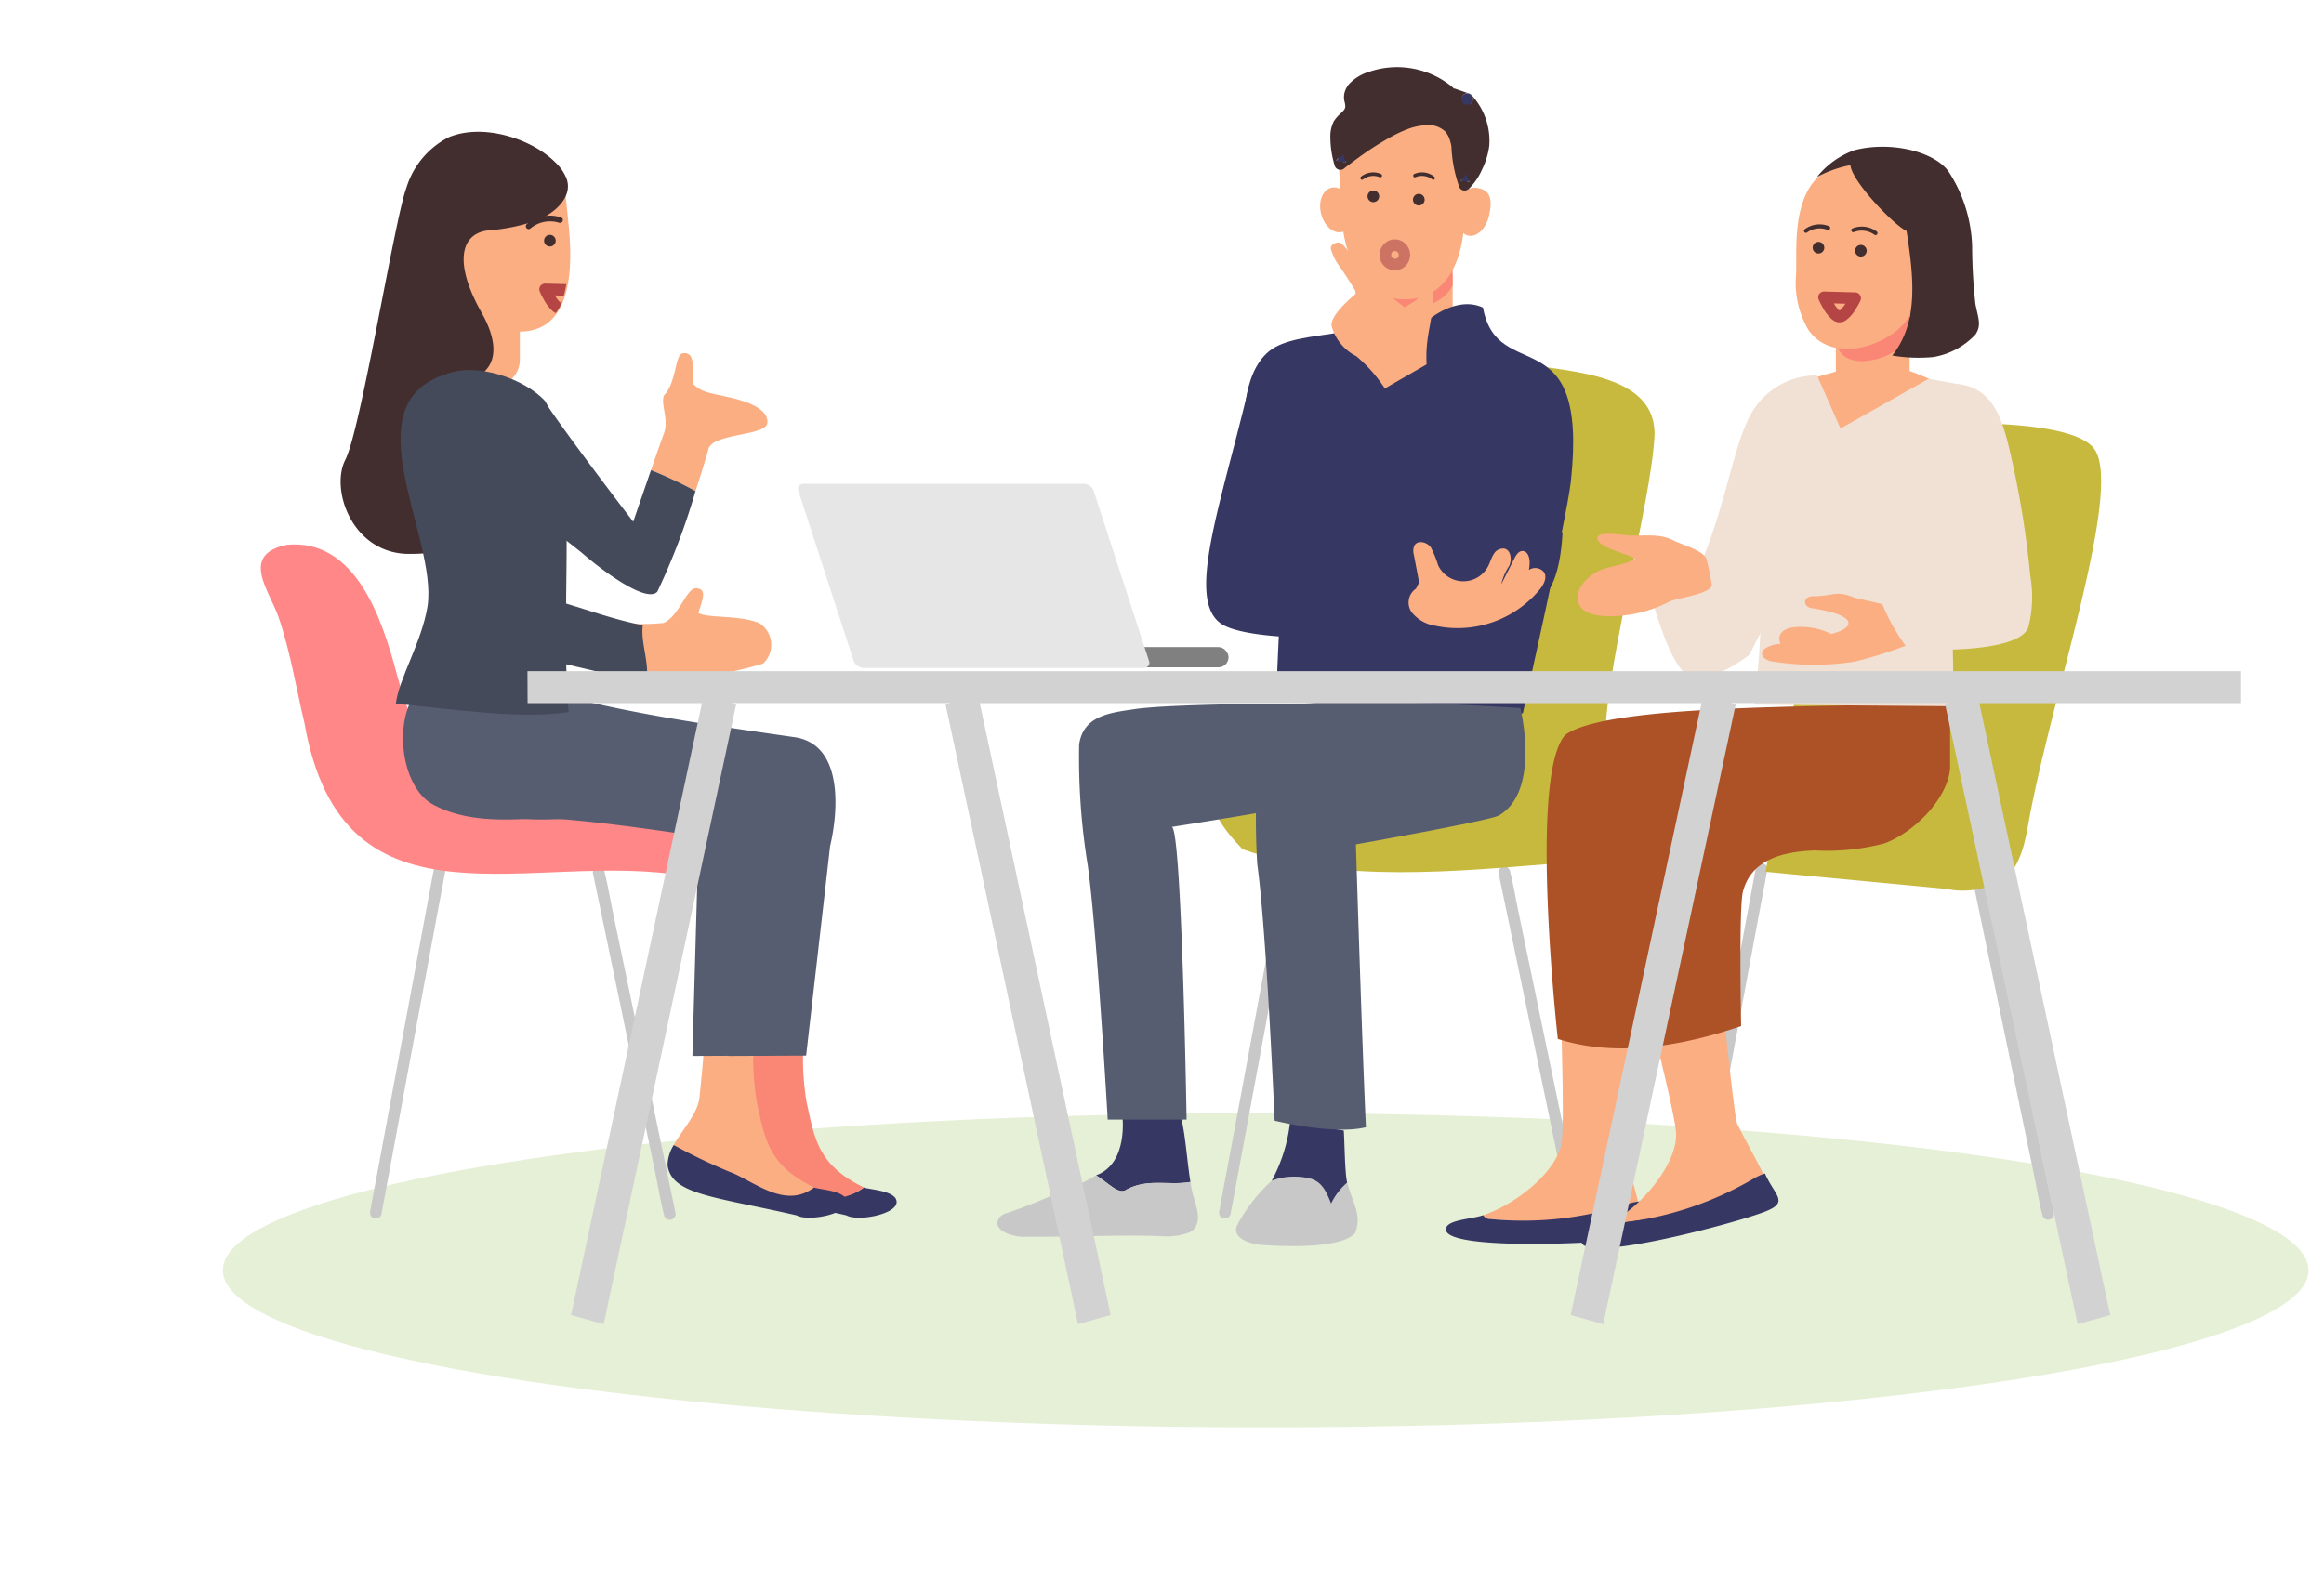 <svg xmlns="http://www.w3.org/2000/svg" xmlns:xlink="http://www.w3.org/1999/xlink" width="150" height="102" viewBox="0 0 150 102">
  <defs>
    <clipPath id="clip-path">
      <rect id="Rectangle_18301" data-name="Rectangle 18301" width="150" height="102" transform="translate(721 603)" fill="#fff" stroke="#707070" stroke-width="1"/>
    </clipPath>
    <clipPath id="clip-path-2">
      <path id="Path_15227" data-name="Path 15227" d="M2.41.446c.124.855.644,1.993-.355,3.088S.577,3.369.349,2.269-.307.745.349.462,2.286-.409,2.41.446Z" transform="matrix(0.914, 0.407, -0.407, 0.914, 1.609, 0)" fill="#fff" stroke="#707070" stroke-width="1"/>
    </clipPath>
  </defs>
  <g id="Mask_Group_204" data-name="Mask Group 204" transform="translate(-721 -603)" clip-path="url(#clip-path)">
    <g id="Group_32141" data-name="Group 32141" transform="translate(735.384 607.342)">
      <g id="Group_7316" data-name="Group 7316" transform="translate(0 0)">
        <g id="Group_7228" data-name="Group 7228" transform="translate(0 67.516)">
          <ellipse id="Ellipse_51" data-name="Ellipse 51" cx="67.308" cy="10.142" rx="67.308" ry="10.142" fill="#e5f0d6"/>
        </g>
        <g id="Group_7252" data-name="Group 7252" transform="translate(2.449 4.167)">
          <g id="Group_7230" data-name="Group 7230" transform="translate(7.052 47.214)">
            <g id="Group_7229" data-name="Group 7229">
              <path id="Path_14996" data-name="Path 14996" d="M407.549,1028.378a.378.378,0,0,0-.461.262l-.413,2.219-.984,5.29-1.193,6.413-1.031,5.543c-.167.9-.344,1.791-.5,2.689l-.007.039a.385.385,0,0,0,.262.461.378.378,0,0,0,.461-.262l.413-2.219.984-5.29,1.193-6.413,1.031-5.543c.167-.9.344-1.791.5-2.689,0-.013,0-.026.007-.039A.385.385,0,0,0,407.549,1028.378Z" transform="translate(-402.951 -1028.366)" fill="#c8c8c8"/>
            </g>
          </g>
          <g id="Group_7232" data-name="Group 7232" transform="translate(21.441 47.433)">
            <g id="Group_7231" data-name="Group 7231">
              <path id="Path_14997" data-name="Path 14997" d="M508.569,1050.036l-1.095-5.263-1.325-6.369L505,1032.9c-.185-.891-.334-1.8-.558-2.683,0-.013-.005-.026-.008-.039a.375.375,0,1,0-.723.2l.456,2.191,1.095,5.263,1.325,6.369,1.146,5.509c.185.891.334,1.8.558,2.682,0,.013.005.026.008.039a.375.375,0,1,0,.723-.2Z" transform="translate(-503.705 -1029.9)" fill="#c8c8c8"/>
            </g>
          </g>
          <g id="Group_7233" data-name="Group 7233" transform="translate(0 26.636)">
            <path id="Path_14998" data-name="Path 14998" d="M378.654,902c-7.221-3.509-12.785,3.365-16.267-9.215-.957-3.612-2.637-8.895-7.13-8.48-3.049.634-1.14,2.938-.546,4.649.772,2.224,1.131,4.563,1.678,6.847,2.492,14.241,14.824,8.1,24.74,9.916C381.2,902.615,381.31,903.449,378.654,902Z" transform="translate(-353.574 -884.28)" fill="#ff8787"/>
          </g>
          <g id="Group_7234" data-name="Group 7234" transform="translate(29.463 65.408)">
            <path id="Path_14999" data-name="Path 14999" d="M569.341,1158.5c-1.757,1.324-3.559-.141-5.138-.877a35.734,35.734,0,0,1-3.929-1.861,2.592,2.592,0,0,0-.4,1.293c.26,1.9,2.909,2.01,8.33,3.246.726.408,3.182-.048,3.243-.828S569.647,1158.645,569.341,1158.5Z" transform="translate(-559.873 -1155.759)" fill="#373764"/>
          </g>
          <g id="Group_7235" data-name="Group 7235" transform="translate(29.864 56.083)">
            <path id="Path_15000" data-name="Path 15000" d="M568.04,1097.02a17.107,17.107,0,0,1,.187-6.553l-3.445.24c-.056,1.994-.232,4.015-.441,6.008-.11,1.052-1.094,2.065-1.663,3.077a32.313,32.313,0,0,0,3.4,2.593c1.578.736,3.906,1.469,5.663.146C568.72,1101.073,568.557,1099.315,568.04,1097.02Z" transform="translate(-562.678 -1090.466)" fill="#fa8775"/>
          </g>
          <g id="Group_7236" data-name="Group 7236" transform="translate(23.134 29.46)">
            <path id="Path_15001" data-name="Path 15001" d="M524.59,906.307c-1.3-.531-3.325-.3-3.927-.651.264-.886.571-1.512-.1-1.6s-1.13,1.851-2.17,2.248a14.5,14.5,0,0,1-2.836-.011c.134,1.168.165,2.324.2,3.477a22.962,22.962,0,0,0,9.08-.844A1.659,1.659,0,0,0,524.59,906.307Z" transform="translate(-515.554 -904.052)" fill="#faae82"/>
          </g>
          <g id="Group_7237" data-name="Group 7237" transform="translate(26.652 56.083)">
            <path id="Path_15002" data-name="Path 15002" d="M545.549,1097.02a17.1,17.1,0,0,1,.187-6.553l-3.445.24c-.056,1.994-.232,4.015-.441,6.008-.11,1.052-1.094,2.065-1.662,3.077a32.318,32.318,0,0,0,3.4,2.593c1.579.736,3.906,1.469,5.663.146C546.229,1101.073,546.066,1099.315,545.549,1097.02Z" transform="translate(-540.187 -1090.466)" fill="#faae82"/>
          </g>
          <g id="Group_7238" data-name="Group 7238" transform="translate(26.251 65.408)">
            <path id="Path_15003" data-name="Path 15003" d="M546.85,1158.5c-1.757,1.324-3.559-.141-5.138-.877a35.728,35.728,0,0,1-3.929-1.861,2.589,2.589,0,0,0-.4,1.293c.259,1.9,2.91,2.01,8.33,3.246.726.408,3.183-.048,3.242-.828S547.156,1158.645,546.85,1158.5Z" transform="translate(-537.382 -1155.759)" fill="#373764"/>
          </g>
          <g id="Group_7239" data-name="Group 7239" transform="translate(9.176 36.567)">
            <path id="Path_15004" data-name="Path 15004" d="M441.671,956.6a2.962,2.962,0,0,0-.889-.268c-4.574-.662-9.1-1.286-13.6-2.34l-8.744-.178c-1.154,1.939-.651,5.8,1.338,6.87s4.35,1.028,6.6.892,10.529,1.16,10.529,1.16l-.4,14.173,5.022-.023s1.192-10.384,1.547-13.516C443.565,961.29,443.85,957.673,441.671,956.6Z" transform="translate(-417.824 -953.817)" fill="#565d70"/>
          </g>
          <g id="Group_7240" data-name="Group 7240" transform="translate(11.496 36.567)">
            <path id="Path_15005" data-name="Path 15005" d="M457.915,956.6a2.963,2.963,0,0,0-.889-.268c-4.574-.662-9.1-1.286-13.6-2.34l-8.744-.178c-1.154,1.939-.651,5.8,1.338,6.87s4.35,1.028,6.6.892,10.529,1.16,10.529,1.16l-.4,14.173,5.022-.023s1.192-10.384,1.547-13.516C459.81,961.29,460.094,957.673,457.915,956.6Z" transform="translate(-434.069 -953.817)" fill="#565d70"/>
          </g>
          <g id="Group_7241" data-name="Group 7241" transform="translate(25.184 14.292)">
            <path id="Path_15006" data-name="Path 15006" d="M535.069,800.719c-1.279-.3-1.761-.3-2.352-.8-.344-.29.322-2.255-.773-2.061-.491.087-.389,1.907-1.194,2.712-.23.589.33,1.554,0,2.443-.147.395-.484,1.359-.84,2.386a26.011,26.011,0,0,1,2.874,1.353c.421-1.3.749-2.364.834-2.71.255-1.029,3.684-.848,3.8-1.675S536.349,801.014,535.069,800.719Z" transform="translate(-529.911 -797.846)" fill="#faae82"/>
          </g>
          <g id="Group_7242" data-name="Group 7242" transform="translate(16.119 17.249)">
            <path id="Path_15007" data-name="Path 15007" d="M474.358,826.477s-4.163-5.411-5.831-7.922L466.439,824c.379,1.231,2.872,3.113,4.575,4.462,1.57,1.366,4.252,3.27,4.9,2.531a42.744,42.744,0,0,0,2.464-6.492,26.08,26.08,0,0,0-2.874-1.353C474.953,824.741,474.358,826.477,474.358,826.477Z" transform="translate(-466.439 -818.555)" fill="#454a5a"/>
          </g>
          <g id="Group_7243" data-name="Group 7243" transform="translate(11.401 2.169)">
            <path id="Path_15008" data-name="Path 15008" d="M441.686,714.966c-2.171-4.619-10.073-.6-7.909,5.4.894,2.337,4.267,4.081,6.381,3,1.4-.716,2.075-2.783,1.735-6.353Z" transform="translate(-433.406 -712.961)" fill="#faae82"/>
          </g>
          <g id="Group_7244" data-name="Group 7244" transform="translate(12.487 9.797)">
            <rect id="Rectangle_5593" data-name="Rectangle 5593" width="4.233" height="6.632" rx="1.708" fill="#faae82"/>
          </g>
          <g id="Group_7245" data-name="Group 7245" transform="translate(5.153)">
            <path id="Path_15009" data-name="Path 15009" d="M403.5,699.737c-1.532-1.528-4.656-2.527-6.871-1.61a5.459,5.459,0,0,0-2.745,3.306c-.745,2.014-2.935,15.586-3.927,17.515s.453,6.077,4.115,6.077,1.8-1.021,3.3-3.231c.731-1.079-1.154-5.548,1.664-8.646,1.094-1.2.009-3.175-.284-3.694-1.785-3.165-1.389-5.076.382-5.306a12.755,12.755,0,0,0,3.22-.661c1.118-.459,2.3-1.492,1.886-2.68A2.936,2.936,0,0,0,403.5,699.737Z" transform="translate(-389.654 -697.776)" fill="#422e2f"/>
          </g>
          <g id="Group_7246" data-name="Group 7246" transform="translate(8.716 15.379)">
            <path id="Path_15010" data-name="Path 15010" d="M424.237,807.462c-1.277-1.407-4.434-2.569-6.477-1.711-6.063,1.984-.483,10.455-1.108,14.917-.357,2.32-1.874,4.729-2.052,6.335,3.828.352,7.989,1.016,11.153.535C425.129,820.043,426.543,811.393,424.237,807.462Z" transform="translate(-414.6 -805.457)" fill="#454a5a"/>
          </g>
          <g id="Group_7247" data-name="Group 7247" transform="translate(13.885 21.521)">
            <path id="Path_15011" data-name="Path 15011" d="M461.564,858.8c-2.135-.416-3.878-1.136-6.517-1.853.583-2.382-.116-5.8.468-8.181l-4.72-.3c.236,3.675-.17,7.366.355,11.008a3.114,3.114,0,0,0,1.4.956c2.916.54,6.532,1.553,9.229,2.012C462.042,861.359,461.405,859.9,461.564,858.8Z" transform="translate(-450.794 -848.466)" fill="#454a5a"/>
          </g>
          <g id="Group_7249" data-name="Group 7249" transform="translate(18.297 6.653)">
            <g id="Group_7248" data-name="Group 7248">
              <path id="Path_15012" data-name="Path 15012" d="M482.052,744.358a.375.375,0,0,0,0,.75A.375.375,0,0,0,482.052,744.358Z" transform="translate(-481.69 -744.358)" fill="#422e2f"/>
            </g>
          </g>
          <path id="パス_14145" data-name="パス 14145" d="M473.532,736.54a.185.185,0,0,1-.132-.323,2.3,2.3,0,0,1,2.24-.423.185.185,0,0,1-.146.336,1.974,1.974,0,0,0-1.857.366.186.186,0,0,1-.1.043Z" transform="translate(-456.233 -730.257)" fill="#422e2f"/>
          <g id="Group_7317" data-name="Group 7317" transform="translate(16.143 8.259)">
            <g id="Group_7304" data-name="Group 7304" transform="translate(0 0)">
              <g id="Mask_Group_46" data-name="Mask Group 46" transform="translate(0 0)" clip-path="url(#clip-path-2)">
                <path id="Union_7" data-name="Union 7" d="M1.241,1.975A.9.9,0,0,1,.833,1.75a2.756,2.756,0,0,1-.553-.742A4.527,4.527,0,0,1,.052.564.266.266,0,0,0,.039.533.378.378,0,0,0,.376.749l.633.017c.045.078.093.154.145.226a.091.091,0,0,1,.013.017l.013.018.006.007.005.006v0A.668.668,0,0,0,1.24,1.1a1.524,1.524,0,0,0,.122.122v0l0,0a.032.032,0,0,1,.007.008v0l0,0-.006,0a.1.1,0,0,0-.037.009l.018,0-.022,0,0,0c-.018,0-.015,0,0,0-.013.009-.009.017.015,0a.029.029,0,0,1,.013-.007l.008,0h0l0,0h0l0,0-.009,0,0,0h0l0,0,0,0h0l0,0h0a.008.008,0,0,1,.007,0l.006,0,0,0,0,0,0,0v0l.006.005L1.372,1.23a.032.032,0,0,0-.007-.008h0l.009.005v0s.006,0,.02-.011A.067.067,0,0,0,1.413,1.2c.005,0,.011-.007.015-.007s-.005,0-.009,0l.017-.015a1.788,1.788,0,0,0,.131-.139c.02-.024.039-.052.061-.074-.077.078-.007.009.014-.019C1.679.9,1.716.843,1.754.786c-.248-.005-.5-.013-.745-.02L.376.749A.378.378,0,0,1,.039.533.49.49,0,0,1,.008.372.49.49,0,0,0,.039.533.4.4,0,0,1,0,.375.352.352,0,0,1,.12.1L.143.085C.152.076.163.068.172.061A.41.41,0,0,1,.228.031a.01.01,0,0,1,.008,0L.279.013A.256.256,0,0,1,.317.006.053.053,0,0,1,.333,0,.3.3,0,0,1,.376,0C.459,0,.544,0,.627.007,1.216.022,1.8.037,2.386.054A.38.38,0,0,1,2.71.618a5.017,5.017,0,0,1-.295.525,2.28,2.28,0,0,1-.652.729.739.739,0,0,1-.391.116A.7.7,0,0,1,1.241,1.975Zm.2-.714Zm0,0-.01-.006.008.005Zm-.01-.006a0,0,0,0,0,0,0,0,0,0,0,1,0,0,.037.037,0,0,0-.011-.007.037.037,0,0,1,.011.007H1.418a.236.236,0,0,1-.039-.013h0a.324.324,0,0,0,.038.013h.008Zm-.008,0-.047-.008A.254.254,0,0,0,1.416,1.254Zm0-.007-.035-.019Zm-.055-.006h0ZM1.356,1.241Zm.01,0h0Zm.013,0h0a0,0,0,0,0,0,0A0,0,0,0,1,1.38,1.239Zm-.011-.005a.141.141,0,0,1-.023-.02S1.359,1.226,1.369,1.234Zm-.176-.19ZM2.134.8C2.218.8,2.3.8,2.386.8,2.3.8,2.218.8,2.134.8ZM.694.174A.282.282,0,0,0,.6.068.282.282,0,0,1,.694.174ZM.333,0,.374,0h0ZM1.38,1.239h0ZM1.418,1.2l-.005,0-.032.022S1.393,1.206,1.418,1.2Zm-.232-.165a.149.149,0,0,0-.019-.026c-.009-.017-.007-.022.022.03ZM.143.083A.221.221,0,0,0,.12.1.221.221,0,0,1,.143.083ZM.186.052A.173.173,0,0,1,.228.031a.41.41,0,0,0-.055.03A.119.119,0,0,1,.186.052ZM.233.028s0,0-.006,0S.231.028.233.028ZM.279.013C.265.018.248.022.236.028A.284.284,0,0,1,.279.013ZM.333,0a.053.053,0,0,0-.017,0A.053.053,0,0,1,.333,0Z" transform="translate(1.831 1.538)" fill="#b54545" stroke="rgba(0,0,0,0)" stroke-miterlimit="10" stroke-width="1"/>
              </g>
            </g>
          </g>
        </g>
        <g id="Group_7284" data-name="Group 7284" transform="translate(49.994 0)">
          <g id="Group_7254" data-name="Group 7254" transform="translate(14.312 51.381)">
            <g id="Group_7253" data-name="Group 7253">
              <path id="Path_15051" data-name="Path 15051" d="M791.292,1028.378a.378.378,0,0,0-.461.262l-.413,2.219-.984,5.29-1.193,6.413-1.031,5.543c-.167.9-.343,1.791-.5,2.689l-.007.039a.385.385,0,0,0,.262.461.378.378,0,0,0,.461-.262l.413-2.219.984-5.29,1.193-6.413,1.031-5.543c.167-.9.344-1.791.5-2.689,0-.013,0-.026.007-.039A.385.385,0,0,0,791.292,1028.378Z" transform="translate(-786.694 -1028.366)" fill="#c8c8c8"/>
            </g>
          </g>
          <g id="Group_7256" data-name="Group 7256" transform="translate(32.346 51.6)">
            <g id="Group_7255" data-name="Group 7255">
              <path id="Path_15052" data-name="Path 15052" d="M917.831,1050.036l-1.095-5.263-1.325-6.369-1.146-5.509c-.185-.891-.334-1.8-.558-2.683,0-.013-.006-.026-.008-.039a.375.375,0,1,0-.723.2l.456,2.191,1.095,5.263,1.325,6.369,1.146,5.509c.185.891.334,1.8.558,2.682,0,.013.005.026.008.039a.375.375,0,0,0,.723-.2Z" transform="translate(-912.967 -1029.9)" fill="#c8c8c8"/>
            </g>
          </g>
          <g id="Group_7257" data-name="Group 7257" transform="translate(13.86 18.677)">
            <path id="Path_15053" data-name="Path 15053" d="M801.633,799.415c-5.481-.929-6.954,13.607-6.535,17.548,2.029,10.092-17.694,5.864-9.613,14.207,6.108,2.243,13.988,1.423,20.379.912,2.9-.747,3.284-4.32,3.044-7.036-.34-4.607,3.021-16.224,3.178-20.7C812.048,799.748,804.52,800.458,801.633,799.415Z" transform="translate(-783.53 -799.373)" fill="#c7b93e"/>
          </g>
          <g id="Group_7258" data-name="Group 7258" transform="translate(23.12 13.167)">
            <path id="Path_15054" data-name="Path 15054" d="M848.366,760.8v5.9h6.261V761a2.963,2.963,0,0,1-1.54.663C851.5,761.878,849.5,761.765,848.366,760.8Z" transform="translate(-848.366 -760.797)" fill="#faae82"/>
          </g>
          <g id="Group_7259" data-name="Group 7259" transform="translate(15.933 15.295)">
            <path id="Path_15055" data-name="Path 15055" d="M813.45,775.916c-1.991-.935-4.656,1.275-5.517,3.3-.513-1.794-.823-3.249-2.688-3.2l-.879,1.465c-1.3.265-3.2.346-4.352,1-2.051,1.172-2.116,4.738-1.867,6.138l3.054,1.9-.521,1.415c-.142,4.2-.44,9.2-.582,13.4,6.545.293,15.922.781,15.922.781s2.847-12.676,3.1-14.964C820.287,776.4,814.38,781.02,813.45,775.916Z" transform="translate(-798.044 -775.695)" fill="#373764"/>
          </g>
          <g id="Group_7260" data-name="Group 7260" transform="translate(23.12 12.038)">
            <path id="Path_15056" data-name="Path 15056" d="M848.366,754.725a3.286,3.286,0,0,0,3.168,1.735c2.447,0,3.093-1.529,3.093-1.529v-2.046h-6.261Z" transform="translate(-848.366 -752.885)" fill="#fa8775"/>
          </g>
          <g id="Group_7261" data-name="Group 7261" transform="translate(22.037 2.54)">
            <path id="Path_15057" data-name="Path 15057" d="M844.982,686.411s-3.016-.432-4.044,2.022c-.342.818,0,3.334.041,4.927.061,2.557,1.278,5.5,4.1,5.468s3.811-2.8,3.811-5.468c0-2.191.608-4.9-.023-5.637C847.81,686.5,844.982,686.411,844.982,686.411Z" transform="translate(-840.788 -686.381)" fill="#faae82"/>
          </g>
          <g id="Group_7262" data-name="Group 7262" transform="translate(29.656 7.779)">
            <path id="Path_15058" data-name="Path 15058" d="M895.536,723.095c-.857-.167-1.163.464-1.348,1.31s.117,1.631.677,1.753,1.163-.464,1.348-1.309S896.393,723.261,895.536,723.095Z" transform="translate(-894.134 -723.068)" fill="#faae82"/>
          </g>
          <g id="Group_7263" data-name="Group 7263" transform="translate(20.83 7.756)">
            <path id="Path_15059" data-name="Path 15059" d="M833.049,722.93c-.556.136-.85.887-.656,1.676s.8,1.319,1.357,1.182.85-.887.656-1.676S833.605,722.794,833.049,722.93Z" transform="translate(-832.334 -722.909)" fill="#faae82"/>
          </g>
          <g id="Group_7265" data-name="Group 7265" transform="translate(23.902 7.957)">
            <g id="Group_7264" data-name="Group 7264">
              <path id="Path_15060" data-name="Path 15060" d="M854.206,724.311a.375.375,0,0,0,0,.75A.375.375,0,0,0,854.206,724.311Z" transform="translate(-853.844 -724.311)" fill="#422e2f"/>
            </g>
          </g>
          <g id="Group_7267" data-name="Group 7267" transform="translate(26.836 8.169)">
            <g id="Group_7266" data-name="Group 7266">
              <path id="Path_15061" data-name="Path 15061" d="M874.747,725.8a.375.375,0,0,0,0,.75A.375.375,0,0,0,874.747,725.8Z" transform="translate(-874.385 -725.796)" fill="#422e2f"/>
            </g>
          </g>
          <g id="Group_7271" data-name="Group 7271" transform="translate(21.477)">
            <g id="Group_7268" data-name="Group 7268" transform="translate(0.375 0.376)">
              <path id="Path_15062" data-name="Path 15062" d="M846.89,672.548a5.2,5.2,0,0,0-5.565-.864c-.484.224-.987.627-.956,1.159a5.414,5.414,0,0,1,.088.583c-.02.407-.419.669-.691.973-.613.686-.007,2.724-.007,2.724s3.211-2.63,5.136-2.856a2.665,2.665,0,0,1,1.426.137c1.445.665.818,2.944,1.459,4.053a4.7,4.7,0,0,0,1.228-2.695,4.054,4.054,0,0,0-1.059-2.848Z" transform="translate(-839.492 -671.234)" fill="#422e2f"/>
            </g>
            <g id="Group_7270" data-name="Group 7270">
              <g id="Group_7269" data-name="Group 7269">
                <path id="Path_15063" data-name="Path 15063" d="M840.133,708.5c-.055-.185-.1-.366-.139-.546-.164.125-.328.25-.488.381Z" transform="translate(-839.13 -702.33)" fill="#373764"/>
                <path id="Path_15064" data-name="Path 15064" d="M845.079,712.71l.028-.022,0,0Z" transform="translate(-843.906 -706.39)" fill="#373764"/>
                <path id="Path_15065" data-name="Path 15065" d="M895.67,717.094l.589.076a1.6,1.6,0,0,1-.174-.471c-.007-.028-.011-.054-.017-.082A2.582,2.582,0,0,1,895.67,717.094Z" transform="translate(-887.272 -709.759)" fill="#373764"/>
                <path id="Path_15066" data-name="Path 15066" d="M896.248,680.98l.048.056.118.041a.375.375,0,1,0,.2-.723l-.056-.02A.391.391,0,0,0,896.248,680.98Z" transform="translate(-887.68 -678.657)" fill="#373764"/>
                <path id="Path_15067" data-name="Path 15067" d="M892.152,678c-.025-.023-.053-.044-.078-.066l-.087-.03Z" transform="translate(-884.115 -676.575)" fill="#373764"/>
                <path id="Path_15068" data-name="Path 15068" d="M845.743,670.276l.057.019a.375.375,0,0,1-.2.723l-.118-.041a3.582,3.582,0,0,1,.888,2.7,4.234,4.234,0,0,1-.392,1.214,4.838,4.838,0,0,1-.315.565c.006.028.01.054.017.082a1.606,1.606,0,0,0,.175.471l-.589-.076a2.589,2.589,0,0,0,.4-.477c-.037-.17-.063-.334-.08-.479-.053-.451-.083-.906-.161-1.354a2.869,2.869,0,0,0-.438-1.181,1.95,1.95,0,0,0-1.282-.8,4.77,4.77,0,0,0-2.87.587,16.846,16.846,0,0,0-2.284,1.388c-.275.194-.547.395-.815.6.038.18.084.361.139.546l-.627-.165c.159-.13.324-.256.488-.381a4.965,4.965,0,0,1-.115-1.095,1.522,1.522,0,0,1,.06-.491.464.464,0,0,1,.068-.17.6.6,0,0,1,.033-.052l0,.005c-.009.012-.022.027,0,0l0,0,.007-.009,0,0c.041-.05.089-.1.135-.141a2.916,2.916,0,0,0,.522-.6,1.243,1.243,0,0,0,.091-.927.577.577,0,0,1,.108-.55,1.705,1.705,0,0,1,.606-.434,4.311,4.311,0,0,1,1.44-.387,4.949,4.949,0,0,1,2.967.646,4.274,4.274,0,0,1,.666.479,1.127,1.127,0,0,0,.428.222l.742.257-.048-.056a.391.391,0,0,1,.308-.646l-.917-.318c.026.023.053.043.078.066l-.165-.1.087.03a5.6,5.6,0,0,0-5.464-1.053,2.939,2.939,0,0,0-1.258.759,1.383,1.383,0,0,0-.34.665,1.314,1.314,0,0,0,.006.453,1.386,1.386,0,0,1,.063.386c-.022.177-.192.319-.312.437a2.37,2.37,0,0,0-.423.48,2.152,2.152,0,0,0-.23,1.06,6.419,6.419,0,0,0,.28,1.819.38.38,0,0,0,.627.165c.085-.07.172-.137.258-.2l.036-.027-.028.022.031-.024h0l0,0,.033-.025.172-.13q.191-.143.384-.284a19.518,19.518,0,0,1,2.1-1.345,8.363,8.363,0,0,1,1.111-.519,3.692,3.692,0,0,1,1.14-.242,1.571,1.571,0,0,1,1.289.421,1.982,1.982,0,0,1,.224.377,3.2,3.2,0,0,1,.157.565,8.582,8.582,0,0,0,.528,2.672.379.379,0,0,0,.589.076,4.015,4.015,0,0,0,.854-1.245,4.9,4.9,0,0,0,.471-1.542,4.354,4.354,0,0,0-1.155-3.286A.334.334,0,0,0,845.743,670.276Z" transform="translate(-836.867 -668.599)" fill="#422e2f"/>
                <path id="Path_15069" data-name="Path 15069" d="M843.211,695.271l0,0,0,0Z" transform="translate(-842.305 -691.454)" fill="#373764"/>
              </g>
            </g>
          </g>
          <g id="Group_7272" data-name="Group 7272" transform="translate(13.474 20.951)">
            <path id="Path_15070" data-name="Path 15070" d="M791.657,829.269a19.2,19.2,0,0,1-.224-3.265l-2.808.454-.708-7.333s-1.907-3.834-4.412-3.831c-1.816,7.559-4.042,13.613-1.609,15.038,1.75,1.025,8.348,1.063,10.924.34A1.463,1.463,0,0,1,791.657,829.269Z" transform="translate(-780.825 -815.294)" fill="#373764"/>
          </g>
          <g id="Group_7273" data-name="Group 7273" transform="translate(24.576 18.556)">
            <path id="Path_15071" data-name="Path 15071" d="M861.479,798.526l-2.916,1.435s4.754,14.5,8.231,14.957c2.874.376,3.51-2.225,3.67-4.911l-3.644-2.536C866.653,807.2,861.479,798.526,861.479,798.526Z" transform="translate(-858.563 -798.526)" fill="#373764"/>
          </g>
          <g id="Group_7274" data-name="Group 7274" transform="translate(21.518 11.312)">
            <path id="Path_15072" data-name="Path 15072" d="M843.735,750.771c-.015-.317.083-.794-.235-.8-.3-.006-.437.371-.485.669-.164,1.015-.432.883-1.09,1.354a16.746,16.746,0,0,1-3.2-3.01s-.771-1.169-1.035-1.176-.56.136-.541.4a3.707,3.707,0,0,0,.423.941c.682.941,1.246,1.928,1.246,1.928s-1.685,1.323-1.623,2.093a3.074,3.074,0,0,0,1.6,1.977,9.423,9.423,0,0,1,1.842,2.085l2.694-1.554C843.228,753.558,843.836,752.89,843.735,750.771Z" transform="translate(-837.15 -747.807)" fill="#faae82"/>
          </g>
          <g id="Group_7276" data-name="Group 7276" transform="translate(24.667 11.11)">
            <g id="Group_7275" data-name="Group 7275" transform="translate(0 0)">
              <path id="Union_8" data-name="Union 8" d="M.139,1.519A1.022,1.022,0,0,1,.245.344.975.975,0,0,1,1.3.054a1.018,1.018,0,0,1,.673.917.225.225,0,0,1,0,.031h0a.526.526,0,0,1-.007.077,1,1,0,0,1-.764.9A1.033,1.033,0,0,1,1,2,.99.99,0,0,1,.139,1.519ZM1.6,1.378h0ZM1.38,1.305a.4.4,0,0,1-.148-.261A.4.4,0,0,0,1.38,1.305ZM1,1.265H.979l0,0-.006,0H.987Zm.03,0,.018-.009-.011,0Zm-.1-.009.018.009-.007,0-.012,0,.005,0,0,0-.006,0,0,0-.024,0Zm.066.007.05-.006-.05.006Zm0,0h0Zm-.005,0h0Zm0,0L.931,1.255Zm.024-.006.074-.02c.009,0,.018,0,.028-.007h0c-.009,0-.018,0-.028.007.018-.009.036-.017.053-.028h0l.014-.015c0,.006.012-.006.023-.022,0,0,0,0,0,0a.2.2,0,0,1-.023.022l0,0a.258.258,0,0,1,.029-.033s0,0,0,.006a.108.108,0,0,1,.015-.019l-.013.013c.011-.019.02-.037.031-.058a.225.225,0,0,1,.015-.026.225.225,0,0,0-.015.026c.006-.02.012-.043.017-.063a.066.066,0,0,0,0-.019c0-.006,0-.011,0-.015V1l0,0V1l0,0V.981A.379.379,0,0,1,1.6.63h0A.379.379,0,0,0,1.23.981s0,.005,0,.007,0-.006,0-.007V1s0,.009,0,.015a.066.066,0,0,1,0,.019.2.2,0,0,1,0-.029s0,0,0,0,0,0,0,0a.233.233,0,0,1,0-.03C1.219.949,1.214.927,1.208.906a.233.233,0,0,0,.015.026A.233.233,0,0,1,1.208.906C1.2.9,1.2.885,1.2.874A.538.538,0,0,0,1.222.93h0C1.213.91,1.2.889,1.2.868l0,.006c0,.011.007.021.009.032A.634.634,0,0,0,1.171.838a.17.17,0,0,1,.016.019A.17.17,0,0,0,1.171.838L1.155.814l.015.024A.069.069,0,0,0,1.156.825S1.149.812,1.132.8a.005.005,0,0,0,0,0,.1.1,0,0,1,.022.02l.006.005A.22.22,0,0,1,1.127.8h0l0,0L1.108.78A.138.138,0,0,0,1.125.8.382.382,0,0,0,1.079.773c.01,0,.019,0,.028.007-.008,0-.017,0-.026-.007L1.008.752H.967C.942.758.919.765.895.773A.4.4,0,0,0,.844.8l0,0A.186.186,0,0,1,.864.781h0C.859.784.85.793.841.8L.827.815C.83.81.816.821.8.838A.012.012,0,0,0,.8.845h0l0,0C.786.867.778.886.766.906S.757.943.751.961V.968l0,.006v.061l0,.006v.007c.005.018.01.036.015.054a.211.211,0,0,0-.013-.026v0A.211.211,0,0,1,.766,1.1c0,.01.006.019.009.029l0,.006c0-.012-.008-.023-.012-.035.012.024.024.046.037.069a.218.218,0,0,1-.018-.022l0,.006a.421.421,0,0,0,.03.04.434.434,0,0,1-.03-.04L.8,1.17l.015.015a.079.079,0,0,0,.024.022.008.008,0,0,0,.006,0h0l0,0h0v0l.043.021c.024.007.047.015.072.02Zm-.077,0,0,0Zm.123,0H1.048Zm0,0,.061-.026h0l-.061.026Zm-.126,0H.922Zm-.006,0L.855,1.224l.066.028Zm.188-.024h0l.021-.019c-.011.009-.022.02-.026.02Zm-.243,0L.854,1.216Zm.267-.02.023-.014h0Zm-.347-.05Zm0-.009v0Zm.41-.005c.007-.021.017-.042.027-.065-.01.022-.02.044-.027.065Zm.026-.05a.051.051,0,0,0,0-.015A.051.051,0,0,0,1.221,1.092Zm-.468,0v0a.065.065,0,0,0,0-.017A.065.065,0,0,1,.753,1.092ZM1.222,1.075Zm0,0,0-.009,0,.009Zm-.471,0,0-.009Zm0,0v0Zm.483-.059v0a.015.015,0,0,0,0-.009A.015.015,0,0,1,1.234,1.016Zm-.493,0s0,0,0-.006V1C.746.979.747.958.751.936v0s0,0,0,.006,0,0,0-.006C.747.958.746.979.742,1V1A.024.024,0,0,1,.742,1a.018.018,0,0,0,0-.006h0v.011S.741,1.011.741,1.012Zm.491-.006Zm-.49,0v0Zm0,0a.069.069,0,0,1,0-.012A.075.075,0,0,0,.742,1Zm.49,0s0-.006,0-.009A.015.015,0,0,1,1.232,1ZM1.227.942l0-.005Zm0-.011Zm0,0Zm0,0a.051.051,0,0,0,0-.015A.051.051,0,0,0,1.222.93ZM.766.906c0-.01.007-.02.01-.031l0,0ZM.835.8.819.815Zm.284-.02,0,0-.007,0Zm-.264,0L.922.756h0l.006,0,0,0,0,0,0,0L.984.747h0l0,0,0,0-.01,0s.006,0,.01,0L.931.752A.037.037,0,0,0,.944.745.037.037,0,0,1,.931.752l-.005,0,0,0h0ZM1.073.758Zm-.011,0H1.054l-.006,0,.006,0h.008Zm-.014,0-.005,0,.005,0Zm-.005,0A.044.044,0,0,1,1.03.745a.044.044,0,0,0,.013.007ZM.992.747Zm0,0-.005,0,.005,0Zm-.005,0L1,.743H1Zm-.164.444-.006,0s.012.007.03.024A.116.116,0,0,1,.824,1.188ZM1.976,1a.263.263,0,0,1-.007.076A.536.536,0,0,0,1.976,1ZM.824.819l0,0A.142.142,0,0,1,.8.845.309.309,0,0,1,.824.819Z" transform="translate(0 0)" fill="#cc7364" stroke="rgba(0,0,0,0)" stroke-miterlimit="10" stroke-width="1"/>
            </g>
          </g>
          <g id="Group_7277" data-name="Group 7277" transform="translate(15.405 71.62)">
            <path id="Path_15160" data-name="Path 15160" d="M800.477,1171.821c-.3-.75-.6-1.5-1.5-1.649a4.188,4.188,0,0,0-2.33.168,10.789,10.789,0,0,0-2.266,2.931c-.307,1.008,1.459,1.2,1.459,1.2s5.177.484,6.2-.772c.426-1.242-.171-1.881-.521-3.229A4.175,4.175,0,0,0,800.477,1171.821Z" transform="translate(-794.345 -1170.08)" fill="#c8c8c8"/>
          </g>
          <g id="Group_7278" data-name="Group 7278" transform="translate(17.707 68.037)">
            <path id="Path_15161" data-name="Path 15161" d="M811.65,1144.988a10.307,10.307,0,0,1-1.186,3.842,4.19,4.19,0,0,1,2.33-.168c.9.15,1.2.9,1.5,1.65a4.176,4.176,0,0,1,1.038-1.356c-.157-.6-.17-2.791-.221-3.364Z" transform="translate(-810.464 -1144.988)" fill="#373764"/>
          </g>
          <g id="Group_7279" data-name="Group 7279" transform="translate(6.366 67.615)">
            <path id="Path_15162" data-name="Path 15162" d="M732.748,1142.037s.44,3.151-1.692,3.919c.794.483,1.473,1.289,1.956.927,1.378-.751,2.755-.248,4.133-.5-.211-1.295-.308-2.921-.573-4.057Z" transform="translate(-731.056 -1142.037)" fill="#373764"/>
          </g>
          <g id="Group_7280" data-name="Group 7280" transform="translate(0 71.534)">
            <path id="Path_15163" data-name="Path 15163" d="M698.938,1169.9c-1.378.25-2.755-.253-4.133.5-.483.363-1.162-.443-1.956-.927a9.471,9.471,0,0,1-2.141.972,31.769,31.769,0,0,1-3.732,1.505.73.73,0,0,0-.417.342c-.438.812,1.146,1.223,1.863,1.145a.646.646,0,0,1,.084,0c2.679.027,6.292-.143,8.648-.032a4.012,4.012,0,0,0,1.756-.263c.945-.549.332-1.809.164-2.528C699.023,1170.391,698.979,1170.152,698.938,1169.9Z" transform="translate(-686.483 -1169.474)" fill="#c8c8c8"/>
          </g>
          <g id="Group_7281" data-name="Group 7281" transform="translate(16.667 40.945)">
            <path id="Path_15164" data-name="Path 15164" d="M806.7,955.426c-1.481.224-2.938.275-3.2,2.175a47.7,47.7,0,0,0-.21,8.206c.588,4.136,1.122,16.552,1.122,16.552s3.825.937,5.891.421c-.271-5.891-.646-18.26-.646-18.26s8.634-1.531,9.216-1.862c2.73-1.549,1.4-6.936,1.4-6.936S809.415,955.014,806.7,955.426Z" transform="translate(-803.186 -955.297)" fill="#565d70"/>
          </g>
          <g id="Group_7282" data-name="Group 7282" transform="translate(5.218 41.073)">
            <path id="Path_15165" data-name="Path 15165" d="M726.615,956.56c-1.481.225-3.282.387-3.542,2.288a43.333,43.333,0,0,0,.557,7.794c.588,4.136,1.288,16.409,1.288,16.409h5.092s-.309-18.895-.959-18.891c0,0,9.675-1.514,10.257-1.845,2.73-1.549.147-6.125.147-6.125S729.332,956.149,726.615,956.56Z" transform="translate(-723.018 -956.19)" fill="#565d70"/>
          </g>
          <g id="Group_7283" data-name="Group 7283" transform="translate(26.542 30.648)">
            <path id="Path_15166" data-name="Path 15166" d="M880.093,885a3.067,3.067,0,0,0,.044-.5c0-.316-.134-.715-.449-.723-.255-.006-.423.254-.538.482l-.847,1.669a3.712,3.712,0,0,1,.521-1.2c.176-.4.108-1.01-.321-1.106a.7.7,0,0,0-.69.364c-.15.233-.219.508-.345.755a1.8,1.8,0,0,1-3.24-.052,6.6,6.6,0,0,0-.471-1.153c-.246-.336-.831-.481-1.05-.126a.893.893,0,0,0-.037.638q.168.878.335,1.757l-.2.4a1.082,1.082,0,0,0-.269,1.541,2.406,2.406,0,0,0,1.506.857,6.883,6.883,0,0,0,6.754-2.35c.248-.31.476-.735.285-1.083A.718.718,0,0,0,880.093,885Z" transform="translate(-872.329 -883.196)" fill="#faae82"/>
          </g>
          <path id="パス_14145-2" data-name="パス 14145" d="M875.677,716.586a.1.1,0,0,1-.062-.022,1.08,1.08,0,0,0-1.084-.145.1.1,0,0,1-.137-.066.117.117,0,0,1,.04-.134,1.259,1.259,0,0,1,1.307.163.119.119,0,0,1,.02.159.1.1,0,0,1-.083.044Z" transform="translate(-847.55 -709.321)" fill="#422e2f"/>
          <path id="パス_14145-3" data-name="パス 14145" d="M850.6,716.586a.1.1,0,0,1-.083-.044.118.118,0,0,1,.02-.159,1.259,1.259,0,0,1,1.307-.163.118.118,0,0,1,.04.134.1.1,0,0,1-.137.066,1.08,1.08,0,0,0-1.084.145.1.1,0,0,1-.062.022Z" transform="translate(-827.069 -709.321)" fill="#422e2f"/>
        </g>
        <g id="Group_7311" data-name="Group 7311" transform="translate(78.943 5.132)">
          <g id="Group_7286" data-name="Group 7286" transform="translate(15.872 46.249)">
            <g id="Group_7285" data-name="Group 7285">
              <path id="Path_15167" data-name="Path 15167" d="M1004.912,1028.378a.378.378,0,0,0-.461.262l-.413,2.219-.984,5.29-1.193,6.413-1.032,5.543c-.167.9-.343,1.791-.5,2.689l-.007.039a.385.385,0,0,0,.262.461.378.378,0,0,0,.461-.262l.413-2.219.984-5.29,1.193-6.413,1.031-5.543c.167-.9.344-1.791.5-2.689,0-.013,0-.026.007-.039A.385.385,0,0,0,1004.912,1028.378Z" transform="translate(-1000.314 -1028.366)" fill="#c8c8c8"/>
            </g>
          </g>
          <g id="Group_7288" data-name="Group 7288" transform="translate(33.906 46.468)">
            <g id="Group_7287" data-name="Group 7287">
              <path id="Path_15168" data-name="Path 15168" d="M1131.451,1050.036l-1.095-5.263-1.325-6.369-1.146-5.509c-.185-.891-.334-1.8-.558-2.683,0-.013-.005-.026-.008-.039a.375.375,0,1,0-.723.2l.456,2.191,1.095,5.263,1.325,6.369,1.146,5.509c.185.891.334,1.8.558,2.682,0,.013.005.026.008.039a.375.375,0,0,0,.723-.2Q1131.679,1051.132,1131.451,1050.036Z" transform="translate(-1126.587 -1029.9)" fill="#c8c8c8"/>
            </g>
          </g>
          <g id="Group_7289" data-name="Group 7289" transform="translate(20.633 17.832)">
            <path id="Path_15169" data-name="Path 15169" d="M1038.484,829.746l-4.835,28.619,11.623,1.1a5.376,5.376,0,0,0,3.62-.509c1.137-.8,1.468-2.3,1.711-3.671,1.432-8.053,6.08-21.379,4.3-24.159S1038.484,829.746,1038.484,829.746Z" transform="translate(-1033.649 -829.391)" fill="#c7b93e"/>
          </g>
          <g id="Group_7290" data-name="Group 7290" transform="translate(2.408 49.09)">
            <path id="Path_15170" data-name="Path 15170" d="M911,1048.821c-.134,2.1.339,12.577.117,14.526-.215,1.885-2.842,4.032-5.07,4.795a.494.494,0,0,0,.455.249c2.994.192,5.673.766,8.514-.258.247-.088.774-.586,1.064-.62-.181-.925-.557-2.045-1-3.759-.142-.552,1.344-12.841,1.541-15.5Z" transform="translate(-906.043 -1048.257)" fill="#faae82"/>
          </g>
          <g id="Group_7291" data-name="Group 7291" transform="translate(0 68.081)">
            <path id="Path_15171" data-name="Path 15171" d="M900.873,1181.415a21.691,21.691,0,0,1-8.829.96.494.494,0,0,1-.455-.249c-.836.286-2.429.286-2.408.936.043,1.36,10.036.9,12.022.575,1.653-.272.785-.877.487-2.4A3.757,3.757,0,0,0,900.873,1181.415Z" transform="translate(-889.18 -1181.233)" fill="#373764"/>
          </g>
          <g id="Group_7294" data-name="Group 7294" transform="translate(8.749 47.622)">
            <g id="Group_7292" data-name="Group 7292" transform="translate(2.164)">
              <path id="Path_15172" data-name="Path 15172" d="M971.686,1037.978l-5.373,1.751c.318,2.085,3.015,12.215,3.214,14.166.192,1.887-1.915,4.546-3.93,5.766a.494.494,0,0,0,.5.146c2.966-.451,5.706-.462,8.263-2.068.222-.139.631-.738.907-.833-.374-.865-.981-1.879-1.777-3.459C973.23,1052.938,972.06,1040.615,971.686,1037.978Z" transform="translate(-965.596 -1037.978)" fill="#faae82"/>
            </g>
            <g id="Group_7293" data-name="Group 7293" transform="translate(0 18.655)">
              <path id="Path_15173" data-name="Path 15173" d="M961.526,1168.954a21.688,21.688,0,0,1-8.421,2.822.493.493,0,0,1-.5-.146c-.756.458-2.312.8-2.153,1.428.332,1.32,10-1.26,11.868-2,1.557-.619.58-1.025-.037-2.453A3.762,3.762,0,0,0,961.526,1168.954Z" transform="translate(-950.442 -1168.602)" fill="#373764"/>
            </g>
          </g>
          <g id="Group_7295" data-name="Group 7295" transform="translate(6.498 35.834)">
            <path id="Path_15174" data-name="Path 15174" d="M935.4,977.2c3.412,1.089,7.413.669,11.833-.829,0,0-.151-7.3.1-8.61.508-2.17,2.654-2.655,4.645-2.728a14.687,14.687,0,0,0,4.488-.451c1.881-.679,4.073-2.838,4.253-4.829v-4.31c-4.811.441-21.755-.1-24.827,2.121C933.49,960.113,935.4,977.2,935.4,977.2Z" transform="translate(-934.678 -955.439)" fill="#ad5126"/>
          </g>
          <g id="Group_7296" data-name="Group 7296" transform="translate(21.205 14.375)">
            <path id="Path_15175" data-name="Path 15175" d="M1041.956,805.227l-2.915.824s-2.007,7.714-1.191,9.621a1,1,0,0,0,.382.515c.322.178.715-.014,1.03-.2,3.866-2.318,6.892-6.582,10.758-8.9a17.957,17.957,0,0,0-3.913-1.9Z" transform="translate(-1037.655 -805.182)" fill="#faae82"/>
          </g>
          <g id="Group_7297" data-name="Group 7297" transform="translate(25.166 11.711)">
            <path id="Path_15176" data-name="Path 15176" d="M1065.389,786.532v4.414h4.761v-4.26a2.272,2.272,0,0,1-1.171.5A4.94,4.94,0,0,1,1065.389,786.532Z" transform="translate(-1065.389 -786.532)" fill="#faae82"/>
          </g>
          <g id="Group_7298" data-name="Group 7298" transform="translate(25.163 10.865)">
            <path id="Path_15177" data-name="Path 15177" d="M1065.371,781.988s-.15,1.6,1.71,1.6a4.3,4.3,0,0,0,3.051-1.441V780.61h-4.761Z" transform="translate(-1065.369 -780.61)" fill="#fa8775"/>
          </g>
          <g id="Group_7299" data-name="Group 7299" transform="translate(22.591 1.075)">
            <path id="Path_15178" data-name="Path 15178" d="M1052.861,712.27c-1.967-.494-3.793-.168-4.717,1.507-.957,1.734-.724,4.1-.778,5.473a5.956,5.956,0,0,0,.783,3.53c1.337,2,4.3,1.32,5.84-.039,1.087-.962,1.24-2.2,1.471-3.546a8.949,8.949,0,0,0-.02-3.653C1055.014,713.693,1054.7,712.731,1052.861,712.27Z" transform="translate(-1047.359 -712.059)" fill="#faae82"/>
          </g>
          <g id="Group_7301" data-name="Group 7301" transform="translate(23.683 6.14)">
            <g id="Group_7300" data-name="Group 7300">
              <path id="Path_15179" data-name="Path 15179" d="M1055.371,747.523a.375.375,0,0,0,0,.75A.375.375,0,0,0,1055.371,747.523Z" transform="translate(-1055.009 -747.523)" fill="#422e2f"/>
            </g>
          </g>
          <g id="Group_7303" data-name="Group 7303" transform="translate(26.419 6.338)">
            <g id="Group_7302" data-name="Group 7302">
              <path id="Path_15180" data-name="Path 15180" d="M1074.53,748.908a.375.375,0,0,0,0,.75A.375.375,0,0,0,1074.53,748.908Z" transform="translate(-1074.168 -748.908)" fill="#422e2f"/>
            </g>
          </g>
          <g id="Group_7305" data-name="Group 7305" transform="translate(24.028 9.347)">
            <g id="Group_7304-2" data-name="Group 7304" transform="translate(0 0)">
              <path id="Union_7-2" data-name="Union 7" d="M1.241,1.975A.9.9,0,0,1,.833,1.75a2.756,2.756,0,0,1-.553-.742A4.527,4.527,0,0,1,.052.564.266.266,0,0,0,.039.533.378.378,0,0,0,.376.749l.633.017c.045.078.093.154.145.226a.091.091,0,0,1,.013.017l.013.018.006.007.005.006v0A.668.668,0,0,0,1.24,1.1a1.524,1.524,0,0,0,.122.122v0l0,0a.032.032,0,0,1,.007.008v0l0,0-.006,0a.1.1,0,0,0-.037.009l.018,0-.022,0,0,0c-.018,0-.015,0,0,0-.013.009-.009.017.015,0a.029.029,0,0,1,.013-.007l.008,0h0l0,0h0l0,0-.009,0,0,0h0l0,0,0,0h0l0,0h0a.008.008,0,0,1,.007,0l.006,0,0,0,0,0,0,0v0l.006.005L1.372,1.23a.032.032,0,0,0-.007-.008h0l.009.005v0s.006,0,.02-.011A.067.067,0,0,0,1.413,1.2c.005,0,.011-.007.015-.007s-.005,0-.009,0l.017-.015a1.788,1.788,0,0,0,.131-.139c.02-.024.039-.052.061-.074-.077.078-.007.009.014-.019C1.679.9,1.716.843,1.754.786c-.248-.005-.5-.013-.745-.02L.376.749A.378.378,0,0,1,.039.533.49.49,0,0,1,.008.372.49.49,0,0,0,.039.533.4.4,0,0,1,0,.375.352.352,0,0,1,.12.1L.143.085C.152.076.163.068.172.061A.41.41,0,0,1,.228.031a.01.01,0,0,1,.008,0L.279.013A.256.256,0,0,1,.317.006.053.053,0,0,1,.333,0,.3.3,0,0,1,.376,0C.459,0,.544,0,.627.007,1.216.022,1.8.037,2.386.054A.38.38,0,0,1,2.71.618a5.017,5.017,0,0,1-.295.525,2.28,2.28,0,0,1-.652.729.739.739,0,0,1-.391.116A.7.7,0,0,1,1.241,1.975Zm.2-.714Zm0,0-.01-.006.008.005Zm-.01-.006a0,0,0,0,0,0,0,0,0,0,0,1,0,0,.037.037,0,0,0-.011-.007.037.037,0,0,1,.011.007H1.418a.236.236,0,0,1-.039-.013h0a.324.324,0,0,0,.038.013h.008Zm-.008,0-.047-.008A.254.254,0,0,0,1.416,1.254Zm0-.007-.035-.019Zm-.055-.006h0ZM1.356,1.241Zm.01,0h0Zm.013,0h0a0,0,0,0,0,0,0A0,0,0,0,1,1.38,1.239Zm-.011-.005a.141.141,0,0,1-.023-.02S1.359,1.226,1.369,1.234Zm-.176-.19ZM2.134.8C2.218.8,2.3.8,2.386.8,2.3.8,2.218.8,2.134.8ZM.694.174A.282.282,0,0,0,.6.068.282.282,0,0,1,.694.174ZM.333,0,.374,0h0ZM1.38,1.239h0ZM1.418,1.2l-.005,0-.032.022S1.393,1.206,1.418,1.2Zm-.232-.165a.149.149,0,0,0-.019-.026c-.009-.017-.007-.022.022.03ZM.143.083A.221.221,0,0,0,.12.1.221.221,0,0,1,.143.083ZM.186.052A.173.173,0,0,1,.228.031a.41.41,0,0,0-.055.03A.119.119,0,0,1,.186.052ZM.233.028s0,0-.006,0S.231.028.233.028ZM.279.013C.265.018.248.022.236.028A.284.284,0,0,1,.279.013ZM.333,0a.053.053,0,0,0-.017,0A.053.053,0,0,1,.333,0Z" transform="translate(0)" fill="#b54545" stroke="rgba(0,0,0,0)" stroke-miterlimit="10" stroke-width="1"/>
            </g>
          </g>
          <g id="Group_7306" data-name="Group 7306" transform="translate(23.944)">
            <path id="Path_15219" data-name="Path 15219" d="M1066.855,710.913a9.368,9.368,0,0,0-1.465-4.695c-.809-1.314-3.678-2.093-6.13-1.465a5.447,5.447,0,0,0-2.422,1.734,7.442,7.442,0,0,1,2.16-.768c.105,1.091,2.9,3.947,3.625,4.251.457,2.967.8,5.888-.926,8.039a10.162,10.162,0,0,0,2.647.1,4.808,4.808,0,0,0,2.723-1.455c.409-.6.179-1.047,0-1.974A35.3,35.3,0,0,1,1066.855,710.913Z" transform="translate(-1056.837 -704.532)" fill="#422e2f"/>
          </g>
          <g id="Group_7307" data-name="Group 7307" transform="translate(19.887 23.94)">
            <path id="Path_15220" data-name="Path 15220" d="M1028.7,872.955a52.289,52.289,0,0,1-.277,11.28l12.892.1s-.12-9.146-.3-12.177Z" transform="translate(-1028.428 -872.157)" fill="#f1e1d4"/>
          </g>
          <g id="Group_7308" data-name="Group 7308" transform="translate(13.031 14.755)">
            <path id="Path_15221" data-name="Path 15221" d="M1003.635,812.1c-.5-1.864-1.158-3.507-3.325-3.71l-1.762-.32-5.689,3.209-1.519-3.431a4.859,4.859,0,0,0-4.191,2.371c-1.218,2.029-1.637,6.033-3.535,10.321a3.889,3.889,0,0,1-3.191.776s1.294,5.348,2.674,5.951,3.881-1.38,3.881-1.38l.775-1.526a18.473,18.473,0,0,0,2.714-.9l3.038,1.54c1.075.545,10.805,1.265,11.487-.924a7.965,7.965,0,0,0,.116-3.28A60.706,60.706,0,0,0,1003.635,812.1Z" transform="translate(-980.423 -807.845)" fill="#f1e1d4"/>
          </g>
          <g id="Group_7309" data-name="Group 7309" transform="translate(8.494 24.987)">
            <path id="Path_15222" data-name="Path 15222" d="M954.851,879.916c-.948-.486-1.929-.259-2.98-.329-.4-.027-2.353-.365-1.86.38.333.5,1.85.8,2.357,1.126-.666.432-1.81.479-2.5.863s-1.34,1.147-1.2,1.859c.149.738,1.022.959,1.781.988a8.361,8.361,0,0,0,4.124-.933c.547-.26,2.612-.472,2.745-1.063a16.882,16.882,0,0,0-.346-1.712C956.714,880.535,955.42,880.208,954.851,879.916Z" transform="translate(-948.652 -879.487)" fill="#faae82"/>
          </g>
          <g id="Group_7310" data-name="Group 7310" transform="translate(20.396 28.858)">
            <path id="Path_15223" data-name="Path 15223" d="M1037.974,906.853c-1.258-.526-1.349-.079-2.769-.1-.6.078-.557.689,0,.774,3.208.491,2.668,1.324,1.255,1.662a4.38,4.38,0,0,0-2.388-.434c-.387.041-.832.192-.939.566a.663.663,0,0,0,.066.5,2.151,2.151,0,0,0-.793.189c-.633.281-.5.757.136.935a17.076,17.076,0,0,0,5.392.038,25.75,25.75,0,0,0,3.323-1.036,12.8,12.8,0,0,1-1.5-2.686Z" transform="translate(-1031.989 -906.595)" fill="#faae82"/>
          </g>
          <path id="パス_14145-4" data-name="パス 14145" d="M1073.893,741.176a.129.129,0,0,1-.076-.025,1.385,1.385,0,0,0-1.318-.165.13.13,0,0,1-.118-.228,1.613,1.613,0,0,1,1.589.187.129.129,0,0,1-.077.232Z" transform="translate(-1046.168 -735.474)" fill="#422e2f"/>
          <path id="パス_14145-5" data-name="パス 14145" d="M1051.106,740.176a.13.13,0,0,1-.077-.232,1.613,1.613,0,0,1,1.589-.187.13.13,0,0,1-.118.228,1.386,1.386,0,0,0-1.318.165.13.13,0,0,1-.076.025Z" transform="translate(-1027.871 -734.617)" fill="#422e2f"/>
        </g>
        <g id="Group_7312" data-name="Group 7312" transform="translate(19.669 38.984)">
          <path id="Path_15224" data-name="Path 15224" d="M474.146,943.625H485.4l-8.446,39.5,2.1.593,8.554-40.012-.3-.084h14.115l-.3.084,8.554,40.012,2.1-.593-8.446-39.5h46.585l-8.446,39.5,2.1.593,8.554-40.012-.3-.084h14.115l-.3.084,8.554,40.012,2.1-.593-8.446-39.5h16.889V941.56h-110.6Z" transform="translate(-474.146 -941.56)" fill="#d2d2d2"/>
        </g>
        <g id="Group_7315" data-name="Group 7315" transform="translate(37.12 26.886)">
          <g id="Group_7313" data-name="Group 7313" transform="translate(18.678 10.544)">
            <rect id="Rectangle_5594" data-name="Rectangle 5594" width="9.115" height="1.309" rx="0.654" fill="gray"/>
          </g>
          <g id="Group_7314" data-name="Group 7314">
            <path id="Path_15225" data-name="Path 15225" d="M615.417,857.287a.725.725,0,0,0-.666-.432H596.743c-.289,0-.462.194-.385.432l3.585,11.027a.725.725,0,0,0,.666.432h18.009c.289,0,.462-.194.385-.432Z" transform="translate(-596.34 -856.855)" fill="#e6e6e6"/>
          </g>
        </g>
      </g>
    </g>
  </g>
</svg>
